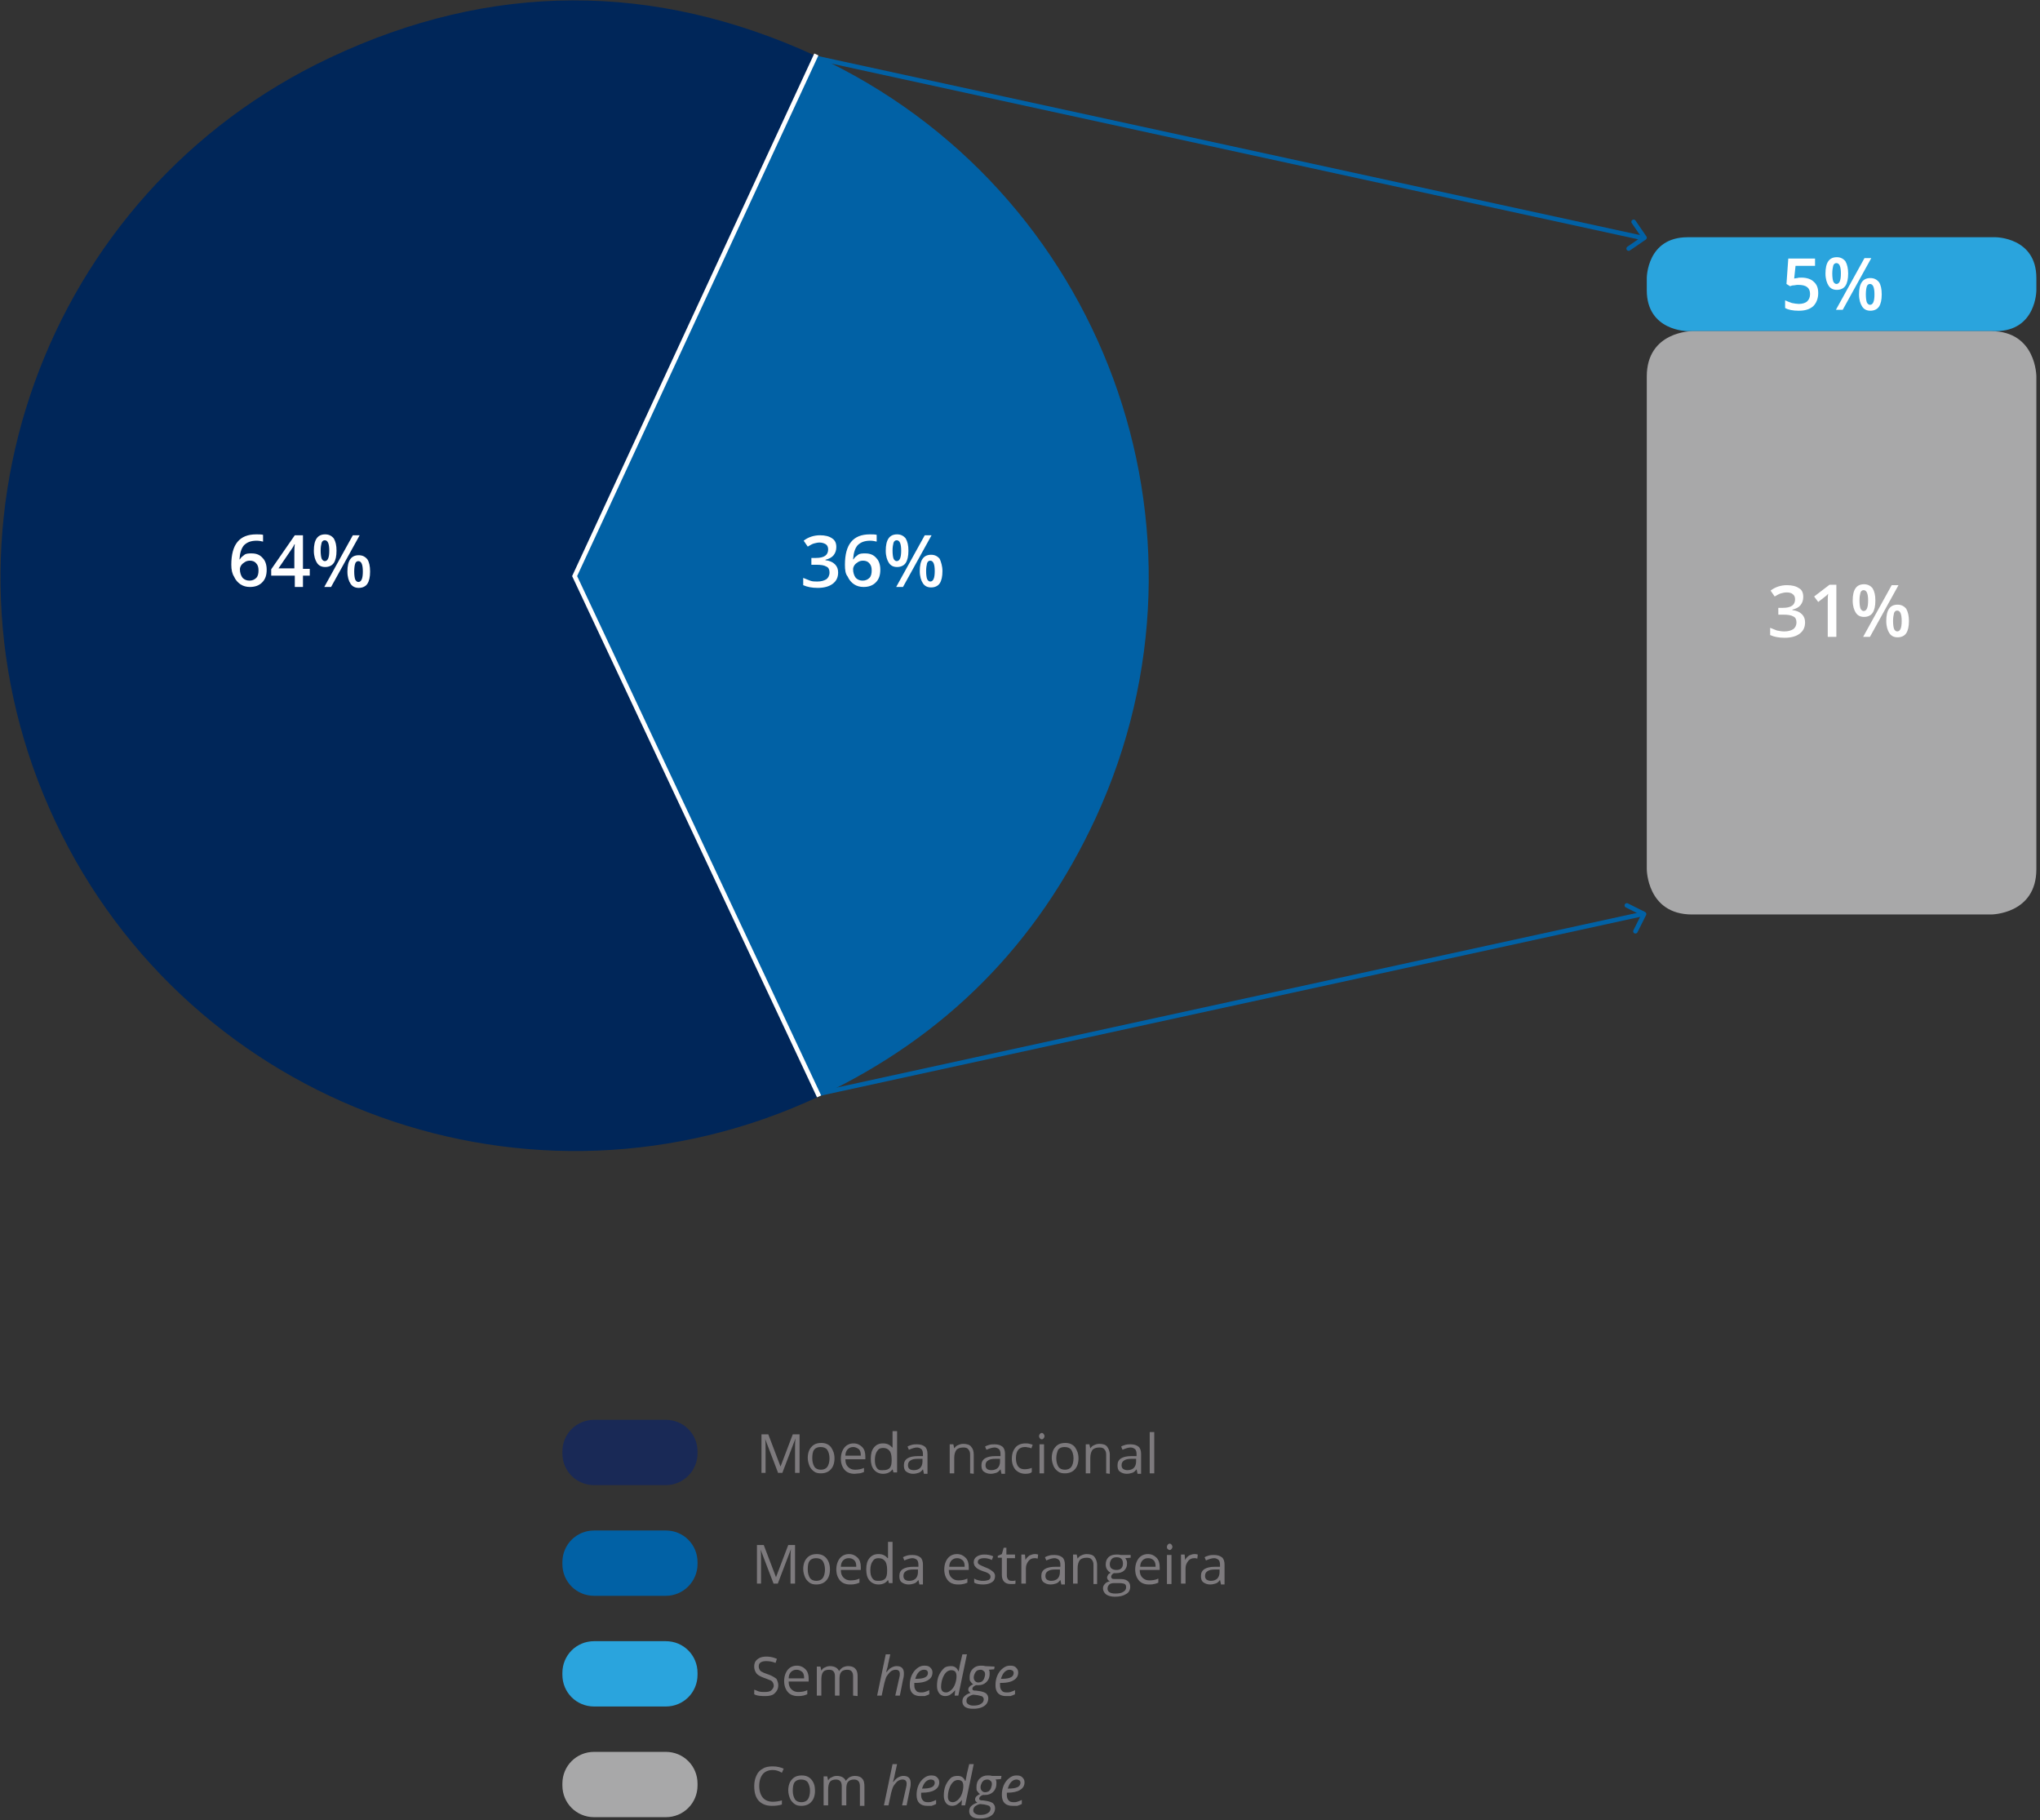 <svg version="1.1" id="Camada_1" xmlns="http://www.w3.org/2000/svg" xmlns:xlink="http://www.w3.org/1999/xlink" x="0" y="0" viewBox="0 0 449.8 401.3" xml:space="preserve"><rect x="0" y="0" width="449.8" height="401.3" fill="#333333" stroke="none"/><style>.st4{fill:#7d7a7d}.st8{fill:#fff}.st22{fill:none;stroke:#0161a5;stroke-miterlimit:10}</style><defs><path id="SVGID_11_" d="M.1 403.3V.1H449v403.2"/></defs><clipPath id="SVGID_12_"><use xlink:href="#SVGID_11_" overflow="visible"/></clipPath><path d="M146.8 327.4H131c-3.9 0-7-3.1-7-7v-.4c0-3.9 3.1-7 7-7h15.8c3.9 0 7 3.1 7 7v.4c0 3.8-3.1 7-7 7" clip-path="url(#SVGID_12_)" fill="#192956"/><path class="st4" d="M171.6 324.8l-2.9-7.6c.1.6.1 1.3.1 2.1v5.4h-.9v-8.5h1.5l2.7 7.1 2.7-7.1h1.5v8.5h-1v-5.5c0-.6 0-1.3.1-2.1l-2.9 7.6h-.9v.1zm12.4-3.3c0 1-.3 1.9-.8 2.4-.5.6-1.3.9-2.2.9-.6 0-1.1-.1-1.5-.4s-.8-.7-1-1.2-.4-1.1-.4-1.8c0-1 .3-1.9.8-2.4.5-.6 1.2-.9 2.2-.9.9 0 1.6.3 2.1.9.5.7.8 1.5.8 2.5zm-4.9 0c0 .8.2 1.4.5 1.9.3.4.8.6 1.4.6.6 0 1.1-.2 1.4-.6.3-.4.5-1.1.5-1.9s-.2-1.4-.5-1.9c-.3-.4-.8-.6-1.5-.6-.6 0-1.1.2-1.4.6s-.4 1.1-.4 1.9zm9.3 3.4c-.9 0-1.7-.3-2.2-.9s-.8-1.4-.8-2.4.3-1.9.8-2.5 1.2-.9 2-.9 1.4.3 1.9.8.7 1.2.7 2.1v.6h-4.4c0 .8.2 1.3.6 1.7.4.4.9.6 1.5.6.7 0 1.4-.1 2-.4v.9c-.3.1-.7.3-1 .3-.3 0-.7.1-1.1.1zm-.3-5.9c-.5 0-.9.2-1.2.5s-.5.8-.5 1.4h3.4c0-.6-.1-1.1-.4-1.4-.4-.3-.8-.5-1.3-.5zm8.7 4.9c-.5.7-1.2 1-2.1 1-.8 0-1.5-.3-2-.9s-.7-1.4-.7-2.4c0-1.1.2-1.9.7-2.5s1.1-.9 2-.9 1.5.3 2 .9h.1v-3.6h1v9.1h-.8l-.2-.7zm-2 .2c.7 0 1.1-.2 1.4-.5.3-.4.4-.9.4-1.7v-.2c0-.9-.2-1.6-.5-1.9-.3-.4-.8-.6-1.4-.6-.6 0-1 .2-1.3.7-.3.4-.5 1.1-.5 1.9s.1 1.4.5 1.9.8.4 1.4.4zm8.9.7l-.2-.9c-.3.4-.6.7-1 .8-.3.1-.7.2-1.2.2-.6 0-1.1-.2-1.5-.5s-.5-.8-.5-1.4c0-1.3 1-2 3.1-2h1.1v-.4c0-.5-.1-.9-.3-1.1s-.6-.4-1-.4c-.5 0-1.1.2-1.8.5l-.3-.7c.3-.2.7-.3 1-.4.4-.1.8-.1 1.1-.1.8 0 1.3.2 1.7.5s.6.9.6 1.6v4.4h-.8v-.1zm-2.2-.7c.6 0 1.1-.2 1.4-.5.3-.3.5-.8.5-1.4v-.6h-1c-.8 0-1.3.1-1.7.4-.3.2-.5.5-.5 1 0 .4.1.6.3.8s.6.3 1 .3zm12.4.7v-4.1c0-.5-.1-.9-.4-1.2-.2-.3-.6-.4-1.1-.4-.7 0-1.2.2-1.5.5-.3.4-.5 1-.5 1.8v3.4h-1v-6.4h.8l.2.9c.2-.3.5-.6.8-.7.4-.2.8-.3 1.2-.3.8 0 1.4.2 1.7.6.4.4.6 1 .6 1.8v4.2l-.8-.1zm6.9 0l-.2-.9c-.3.4-.6.7-1 .8-.3.1-.7.2-1.2.2-.6 0-1.1-.2-1.5-.5s-.5-.8-.5-1.4c0-1.3 1-2 3.1-2h1.1v-.4c0-.5-.1-.9-.3-1.1s-.6-.4-1-.4c-.5 0-1.1.2-1.8.5l-.3-.7c.3-.2.7-.3 1-.4.4-.1.8-.1 1.1-.1.8 0 1.3.2 1.7.5s.6.9.6 1.6v4.4h-.8v-.1zm-2.2-.7c.6 0 1.1-.2 1.4-.5.3-.3.5-.8.5-1.4v-.6h-1c-.8 0-1.3.1-1.7.4-.3.2-.5.5-.5 1 0 .4.1.6.3.8s.6.3 1 .3zm7.5.8c-.9 0-1.6-.3-2.2-.9-.5-.6-.8-1.4-.8-2.4 0-1.1.3-1.9.8-2.5s1.3-.9 2.2-.9c.3 0 .6 0 .9.1.3.1.5.1.7.2l-.3.8c-.2-.1-.4-.2-.7-.2-.3-.1-.5-.1-.7-.1-1.3 0-2 .8-2 2.5 0 .8.2 1.4.5 1.8s.8.6 1.4.6c.5 0 1.1-.1 1.6-.3v.9c-.2.3-.8.4-1.4.4zm3-8.3c0-.2.1-.4.2-.5.1-.1.2-.2.4-.2s.3.1.4.2c.1.1.2.3.2.5s-.1.4-.2.5c-.1.1-.2.2-.4.2s-.3-.1-.4-.2c-.1-.1-.2-.3-.2-.5zm1.1 8.2h-1v-6.4h1v6.4zm7.6-3.3c0 1-.3 1.9-.8 2.4-.5.6-1.3.9-2.2.9-.6 0-1.1-.1-1.5-.4s-.8-.7-1-1.2-.4-1.1-.4-1.8c0-1 .3-1.9.8-2.4.5-.6 1.2-.9 2.2-.9.9 0 1.6.3 2.1.9.5.7.8 1.5.8 2.5zm-4.9 0c0 .8.2 1.4.5 1.9.3.4.8.6 1.4.6.6 0 1.1-.2 1.4-.6.3-.4.5-1.1.5-1.9s-.2-1.4-.5-1.9c-.3-.4-.8-.6-1.5-.6-.6 0-1.1.2-1.4.6-.2.5-.4 1.1-.4 1.9zm11 3.3v-4.1c0-.5-.1-.9-.4-1.2-.2-.3-.6-.4-1.1-.4-.7 0-1.2.2-1.5.5-.3.4-.5 1-.5 1.8v3.4h-1v-6.4h.8l.2.9c.2-.3.5-.6.8-.7.4-.2.8-.3 1.2-.3.8 0 1.4.2 1.7.6s.6 1 .6 1.8v4.2l-.8-.1zm6.9 0l-.2-.9c-.3.4-.6.7-1 .8-.3.1-.7.2-1.2.2-.6 0-1.1-.2-1.5-.5s-.5-.8-.5-1.4c0-1.3 1-2 3.1-2h1.1v-.4c0-.5-.1-.9-.3-1.1s-.6-.4-1-.4c-.5 0-1.1.2-1.8.5l-.3-.7c.3-.2.7-.3 1-.4.4-.1.8-.1 1.1-.1.8 0 1.3.2 1.7.5s.6.9.6 1.6v4.4h-.8v-.1zm-2.2-.7c.6 0 1.1-.2 1.4-.5.3-.3.5-.8.5-1.4v-.6h-1c-.8 0-1.3.1-1.7.4-.3.2-.5.5-.5 1 0 .4.1.6.3.8.3.2.6.3 1 .3zm5.9.7h-1v-9.1h1v9.1zm-83.9 24.4l-2.9-7.6c.1.6.1 1.3.1 2.1v5.4h-.9v-8.5h1.5l2.7 7.1 2.7-7.1h1.5v8.5h-1v-5.5c0-.6 0-1.3.1-2.1l-2.9 7.6h-.9v.1zM183 346c0 1-.3 1.9-.8 2.4-.5.6-1.3.9-2.2.9-.6 0-1.1-.1-1.5-.4s-.8-.7-1-1.2-.4-1.1-.4-1.8c0-1 .3-1.9.8-2.4.5-.6 1.2-.9 2.2-.9.9 0 1.6.3 2.1.9.5.6.8 1.4.8 2.5zm-4.9 0c0 .8.2 1.4.5 1.9.3.4.8.6 1.4.6.6 0 1.1-.2 1.4-.6.3-.4.5-1.1.5-1.9s-.2-1.4-.5-1.9c-.3-.4-.8-.6-1.5-.6-.6 0-1.1.2-1.4.6s-.4 1-.4 1.9zm9.3 3.3c-.9 0-1.7-.3-2.2-.9s-.8-1.4-.8-2.4.3-1.9.8-2.5 1.2-.9 2-.9 1.4.3 1.9.8.7 1.2.7 2.1v.6h-4.4c0 .8.2 1.3.6 1.7.4.4.9.6 1.5.6.7 0 1.4-.1 2-.4v.9c-.3.1-.7.3-1 .3-.3.1-.7.1-1.1.1zm-.3-5.8c-.5 0-.9.2-1.2.5s-.5.8-.5 1.4h3.4c0-.6-.1-1.1-.4-1.4-.4-.4-.8-.5-1.3-.5zm8.7 4.8c-.5.7-1.2 1-2.1 1-.8 0-1.5-.3-2-.9s-.7-1.4-.7-2.4c0-1.1.2-1.9.7-2.5s1.1-.9 2-.9 1.5.3 2 .9h.1v-3.6h1v9.1h-.8l-.2-.7zm-2 .2c.7 0 1.1-.2 1.4-.5.3-.4.4-.9.4-1.7v-.3c0-.9-.2-1.6-.5-1.9-.3-.4-.8-.6-1.4-.6-.6 0-1 .2-1.3.7-.3.4-.5 1.1-.5 1.9s.1 1.4.5 1.9.8.5 1.4.5zm8.9.7l-.2-.9c-.3.4-.6.7-1 .8-.3.1-.7.2-1.2.2-.6 0-1.1-.2-1.5-.5s-.5-.8-.5-1.4c0-1.3 1-2 3.1-2h1.1v-.4c0-.5-.1-.9-.3-1.1s-.6-.4-1-.4c-.5 0-1.1.2-1.8.5l-.3-.7c.3-.2.7-.3 1-.4.4-.1.8-.1 1.1-.1.8 0 1.3.2 1.7.5s.6.9.6 1.6v4.4h-.8v-.1zm-2.2-.7c.6 0 1.1-.2 1.4-.5.3-.3.5-.8.5-1.4v-.6h-1c-.8 0-1.3.1-1.7.4-.3.2-.5.5-.5 1 0 .4.1.6.3.8s.6.3 1 .3zm10.7.8c-.9 0-1.7-.3-2.2-.9s-.8-1.4-.8-2.4.3-1.9.8-2.5 1.2-.9 2-.9 1.4.3 1.9.8.7 1.2.7 2.1v.6h-4.4c0 .8.2 1.3.6 1.7.4.4.9.6 1.5.6.7 0 1.4-.1 2-.4v.9c-.3.1-.7.3-1 .3-.3.1-.7.1-1.1.1zm-.2-5.8c-.5 0-.9.2-1.2.5s-.5.8-.5 1.4h3.4c0-.6-.1-1.1-.4-1.4-.5-.4-.8-.5-1.3-.5zm8.4 3.9c0 .6-.2 1.1-.7 1.4-.4.3-1.1.5-1.9.5-.8 0-1.5-.1-2-.4v-.9c.3.2.6.3 1 .4s.7.1 1 .1c.5 0 .9-.1 1.2-.2.3-.2.4-.4.4-.7 0-.2-.1-.5-.3-.6-.2-.2-.6-.4-1.3-.6-.6-.2-1-.4-1.3-.6s-.4-.4-.6-.6c-.1-.2-.2-.5-.2-.8 0-.5.2-.9.6-1.2.4-.3 1-.5 1.7-.5s1.4.1 2 .4l-.3.8c-.6-.3-1.2-.4-1.7-.4s-.8.1-1 .2-.4.3-.4.6c0 .2 0 .3.1.4s.2.2.4.3c.2.1.6.3 1.1.5.8.3 1.3.6 1.5.8.5.3.7.7.7 1.1zm3.6 1.1h.5c.2 0 .3-.1.4-.1v.7c-.1.1-.3.1-.5.1h-.6c-1.2 0-1.9-.7-1.9-2v-3.8h-.9v-.4l.9-.4.4-1.4h.6v1.5h1.9v.8H222v3.8c0 .4.1.7.3.9.1.2.4.3.7.3zm5.1-5.9c.3 0 .5 0 .8.1l-.1.9c-.3-.1-.5-.1-.7-.1-.5 0-1 .2-1.3.6s-.6.9-.6 1.6v3.4h-1v-6.4h.8l.1 1.2c.2-.4.5-.7.9-1 .3-.1.7-.3 1.1-.3zm5.9 6.6l-.2-.9c-.3.4-.6.7-1 .8-.3.1-.7.2-1.2.2-.6 0-1.1-.2-1.5-.5s-.5-.8-.5-1.4c0-1.3 1-2 3.1-2h1.1v-.4c0-.5-.1-.9-.3-1.1s-.6-.4-1-.4c-.5 0-1.1.2-1.8.5l-.3-.7c.3-.2.7-.3 1-.4.4-.1.8-.1 1.1-.1.8 0 1.3.2 1.7.5s.6.9.6 1.6v4.4h-.8v-.1zm-2.2-.7c.6 0 1.1-.2 1.4-.5.3-.3.5-.8.5-1.4v-.6h-1c-.8 0-1.3.1-1.7.4-.3.2-.5.5-.5 1 0 .4.1.6.3.8.3.2.6.3 1 .3zm9.3.7V345c0-.5-.1-.9-.4-1.2-.2-.3-.6-.4-1.1-.4-.7 0-1.2.2-1.5.5-.3.4-.5 1-.5 1.8v3.4h-1v-6.4h.8l.2.9c.2-.3.5-.6.8-.7.4-.2.8-.3 1.2-.3.8 0 1.4.2 1.7.6s.6 1 .6 1.8v4.2h-.8zm8.2-6.4v.6l-1.2.1c.1.1.2.3.3.5s.1.5.1.7c0 .6-.2 1.1-.6 1.5s-1 .6-1.8.6h-.5c-.4.2-.6.5-.6.8 0 .2.1.3.2.4.1.1.4.1.7.1h1.1c.7 0 1.2.1 1.6.4.4.3.6.7.6 1.3 0 .7-.3 1.3-.9 1.6-.6.4-1.4.6-2.5.6-.8 0-1.5-.2-1.9-.5s-.7-.8-.7-1.3c0-.4.1-.7.4-1 .2-.3.6-.5 1.1-.6-.2-.1-.3-.2-.4-.3-.1-.2-.2-.3-.2-.5s.1-.4.2-.6c.1-.2.3-.3.6-.5-.3-.1-.6-.4-.8-.7-.2-.3-.3-.7-.3-1.1 0-.7.2-1.2.6-1.6s1-.6 1.8-.6c.3 0 .6 0 .9.1h2.2zm-5.1 7.4c0 .3.1.6.4.8.3.2.7.3 1.3.3.8 0 1.4-.1 1.8-.4.4-.2.6-.6.6-1 0-.3-.1-.6-.3-.7s-.6-.2-1.2-.2h-1.2c-.4 0-.8.1-1 .3-.3.3-.4.6-.4.9zm.5-5.4c0 .4.1.8.4 1 .3.2.6.3 1.1.3.9 0 1.4-.5 1.4-1.4 0-1-.5-1.4-1.4-1.4-.5 0-.8.1-1.1.4-.2.3-.4.6-.4 1.1zm8.6 4.5c-.9 0-1.7-.3-2.2-.9s-.8-1.4-.8-2.4.3-1.9.8-2.5 1.2-.9 2-.9 1.4.3 1.9.8.7 1.2.7 2.1v.6h-4.4c0 .8.2 1.3.6 1.7.4.4.9.6 1.5.6.7 0 1.4-.1 2-.4v.9c-.3.1-.7.3-1 .3-.3.1-.6.1-1.1.1zm-.2-5.8c-.5 0-.9.2-1.2.5s-.5.8-.5 1.4h3.4c0-.6-.1-1.1-.4-1.4-.4-.4-.8-.5-1.3-.5zm4.2-2.5c0-.2.1-.4.2-.5s.2-.2.4-.2.3.1.4.2.2.3.2.5-.1.4-.2.5-.2.2-.4.2-.3-.1-.4-.2c-.2-.1-.2-.3-.2-.5zm1 8.2h-1v-6.4h1v6.4zm5-6.6c.3 0 .5 0 .8.1l-.1.9c-.3-.1-.5-.1-.7-.1-.5 0-1 .2-1.3.6s-.6.9-.6 1.6v3.4h-1v-6.4h.8l.1 1.2c.2-.4.5-.7.9-1 .3-.1.7-.3 1.1-.3zm5.9 6.6l-.2-.9c-.3.4-.6.7-1 .8-.3.1-.7.2-1.2.2-.6 0-1.1-.2-1.5-.5s-.5-.8-.5-1.4c0-1.3 1-2 3.1-2h1.1v-.4c0-.5-.1-.9-.3-1.1-.2-.2-.6-.4-1-.4-.5 0-1.1.2-1.8.5l-.3-.7c.3-.2.7-.3 1-.4.4-.1.8-.1 1.1-.1.8 0 1.3.2 1.7.5.4.3.6.9.6 1.6v4.4h-.8v-.1zm-2.2-.7c.6 0 1.1-.2 1.4-.5s.5-.8.5-1.4v-.6h-1c-.8 0-1.3.1-1.7.4-.3.2-.5.5-.5 1 0 .4.1.6.3.8.3.2.6.3 1 .3z"/><defs><path id="SVGID_13_" d="M.1 403.3V.1H449v403.2"/></defs><clipPath id="SVGID_14_"><use xlink:href="#SVGID_13_" overflow="visible"/></clipPath><path d="M146.8 351.8H131c-3.9 0-7-3.1-7-7v-.4c0-3.9 3.1-7 7-7h15.8c3.9 0 7 3.1 7 7v.4c0 3.8-3.1 7-7 7" clip-path="url(#SVGID_14_)" fill="#0161a5"/><path class="st4" d="M170.4 390.2c-.9 0-1.7.3-2.2.9s-.8 1.5-.8 2.6.3 2 .8 2.6 1.3.9 2.2.9c.6 0 1.3-.1 2-.3v.9c-.6.2-1.3.3-2.2.3-1.3 0-2.2-.4-2.9-1.1-.7-.8-1-1.8-1-3.3 0-.9.2-1.7.5-2.3.3-.7.8-1.2 1.4-1.5.6-.4 1.4-.5 2.2-.5.9 0 1.7.2 2.4.5l-.4.9c-.7-.4-1.3-.6-2-.6zm9.3 4.6c0 1-.3 1.9-.8 2.4-.5.6-1.3.9-2.2.9-.6 0-1.1-.1-1.5-.4s-.8-.7-1-1.2-.4-1.1-.4-1.8c0-1 .3-1.9.8-2.4.5-.6 1.2-.9 2.2-.9.9 0 1.6.3 2.1.9.6.7.8 1.5.8 2.5zm-4.9 0c0 .8.2 1.4.5 1.9.3.4.8.6 1.4.6.6 0 1.1-.2 1.4-.6.3-.4.5-1.1.5-1.9s-.2-1.4-.5-1.9c-.3-.4-.8-.6-1.5-.6-.6 0-1.1.2-1.4.6s-.4 1.1-.4 1.9zm14.8 3.2v-4.2c0-.5-.1-.9-.3-1.1-.2-.3-.6-.4-1-.4-.6 0-1.1.2-1.3.5-.3.3-.4.9-.4 1.6v3.6h-1v-4.2c0-.5-.1-.9-.3-1.1-.2-.3-.6-.4-1-.4-.6 0-1.1.2-1.3.5-.3.4-.4 1-.4 1.8v3.4h-1v-6.4h.8l.2.9c.2-.3.4-.6.8-.7.3-.2.7-.3 1.1-.3 1 0 1.7.4 2 1.1.2-.3.5-.6.8-.8.4-.2.8-.3 1.2-.3.7 0 1.3.2 1.6.6.4.4.5 1 .5 1.8v4.2h-1v-.1zm9.3 0l.9-4c.1-.4.1-.6.1-.8 0-.6-.3-.9-.9-.9-.3 0-.7.1-1 .3-.3.2-.6.6-.9 1s-.4 1-.6 1.6l-.6 2.8h-1l1.9-9.1h1c-.1.3-.1.6-.2.9-.1.3-.1.6-.2.9-.1.3-.1.6-.2 1-.1.3-.2.7-.3 1.1h.1c.4-.5.7-.8 1.1-1 .4-.2.7-.3 1.1-.3.5 0 .9.1 1.2.4s.4.7.4 1.2c0 .2 0 .6-.1 1-.2.8-.4 2.1-.8 3.9h-1zm5.5.1c-.7 0-1.3-.2-1.7-.6s-.6-1-.6-1.8c0-.7.1-1.4.4-2.1s.7-1.2 1.2-1.6 1-.6 1.6-.6 1 .1 1.3.4.5.6.5 1.1c0 .7-.3 1.3-1 1.7-.6.4-1.6.6-2.8.6h-.2v.5c0 .5.1.9.4 1.2.2.3.6.4 1.1.4.2 0 .5 0 .8-.1s.6-.2 1-.4v.9c-.4.2-.7.3-1 .4h-1zm.8-5.8c-.4 0-.8.2-1.1.5-.4.4-.6.9-.8 1.5h.1c.9 0 1.6-.1 2-.3.5-.2.7-.6.7-1 0-.2-.1-.4-.2-.5s-.4-.2-.7-.2zm6-.8c.8 0 1.3.4 1.6 1.1h.1c.1-.6.2-1.1.3-1.6l.5-2.1h1l-1.9 9.1h-.8l.1-1.2c-.4.5-.8.8-1.1 1s-.7.3-1.1.3c-.5 0-1-.2-1.3-.6s-.5-.9-.5-1.6c0-.8.1-1.6.4-2.3.3-.7.7-1.2 1.1-1.6s1-.5 1.6-.5zm-1.1 5.8c.4 0 .7-.2 1.1-.5.4-.4.7-.8.9-1.4s.3-1.1.3-1.7c0-.4-.1-.8-.3-1s-.5-.3-.9-.3-.8.2-1.1.5-.6.8-.8 1.4-.3 1.2-.3 1.8c0 .8.4 1.2 1.1 1.2zm10.7-5.7l-.1.6-1.2.1c.2.2.2.5.2.9 0 .7-.2 1.3-.7 1.8s-1.1.7-1.8.7h-.5c-.5.2-.8.5-.8.8 0 .2.1.3.2.3.1.1.3.1.6.1l.7.1c.7.1 1.2.3 1.5.5.3.3.5.6.5 1.1 0 .7-.3 1.3-.9 1.7-.6.4-1.4.6-2.4.6-.8 0-1.3-.1-1.8-.4-.4-.3-.6-.7-.6-1.2 0-.4.1-.8.4-1.1.3-.3.7-.6 1.4-.8-.3-.2-.5-.4-.5-.7 0-.3.1-.5.3-.7s.5-.4.8-.5c-.2-.1-.4-.3-.6-.6-.2-.2-.2-.5-.2-.9 0-.8.2-1.4.7-1.9s1.1-.7 1.8-.7c.3 0 .6 0 .9.1h2.1v.1zm-6.2 7.5c0 .3.1.5.4.7.3.2.6.3 1.1.3.7 0 1.3-.1 1.7-.4.4-.2.6-.6.6-1 0-.2-.1-.4-.3-.6-.2-.1-.6-.2-1.1-.3l-.9-.1c-.5.1-.8.3-1.1.5-.3.3-.4.6-.4.9zm1.6-5.1c0 .3.1.6.3.8.2.2.4.3.7.3s.6-.1.8-.2c.2-.2.4-.4.5-.7.1-.3.2-.6.2-.9s-.1-.6-.3-.7c-.2-.2-.4-.3-.7-.3s-.6.1-.8.2c-.2.2-.4.4-.5.7-.1.2-.2.5-.2.8zm7 4.1c-.7 0-1.3-.2-1.7-.6s-.6-1-.6-1.8c0-.7.1-1.4.4-2.1s.7-1.2 1.2-1.6 1-.6 1.6-.6 1 .1 1.3.4.5.6.5 1.1c0 .7-.3 1.3-1 1.7-.6.4-1.6.6-2.8.6h-.1v.5c0 .5.1.9.4 1.2.2.3.6.4 1.1.4.2 0 .5 0 .8-.1s.6-.2 1-.4v.9c-.4.2-.7.3-1 .4h-1.1zm.9-5.8c-.4 0-.8.2-1.1.5-.4.4-.6.9-.8 1.5h.1c.9 0 1.6-.1 2-.3.5-.2.7-.6.7-1 0-.2-.1-.4-.2-.5-.2-.1-.4-.2-.7-.2z"/><defs><path id="SVGID_15_" d="M.1 403.3V.1H449v403.2"/></defs><clipPath id="SVGID_16_"><use xlink:href="#SVGID_15_" overflow="visible"/></clipPath><path d="M146.8 376.2H131c-3.9 0-7-3.1-7-7v-.4c0-3.9 3.1-7 7-7h15.8c3.9 0 7 3.1 7 7v.4c0 3.9-3.1 7-7 7" clip-path="url(#SVGID_16_)" fill="#2aa4dd"/><path class="st4" d="M171.6 371.5c0 .8-.3 1.3-.8 1.8s-1.3.6-2.2.6c-1 0-1.8-.1-2.3-.4v-1c.4.1.7.3 1.1.4.4.1.8.1 1.2.1.7 0 1.2-.1 1.5-.4s.5-.6.5-1c0-.3-.1-.5-.2-.7-.1-.2-.3-.4-.6-.5-.3-.1-.7-.3-1.3-.5-.8-.3-1.4-.6-1.7-1-.3-.4-.5-.9-.5-1.5 0-.7.2-1.2.7-1.6.5-.4 1.1-.6 2-.6s1.6.2 2.3.5l-.3.9c-.7-.3-1.4-.4-2.1-.4-.5 0-.9.1-1.2.3-.3.2-.4.5-.4.9 0 .3.1.5.2.7.1.2.3.4.6.5.3.2.7.3 1.2.5.9.3 1.5.7 1.9 1 .2.4.4.9.4 1.4zm4.3 2.4c-.9 0-1.7-.3-2.2-.9-.5-.6-.8-1.4-.8-2.4s.3-1.9.8-2.5c.5-.6 1.2-.9 2-.9s1.4.3 1.9.8.7 1.2.7 2.1v.6h-4.4c0 .8.2 1.3.6 1.7.4.4.9.6 1.5.6.7 0 1.4-.1 2-.4v.9c-.3.1-.7.3-1 .3-.3.1-.7.1-1.1.1zm-.3-5.8c-.5 0-.9.2-1.2.5s-.5.8-.5 1.4h3.4c0-.6-.1-1.1-.4-1.4-.4-.3-.7-.5-1.3-.5zm12.5 5.7v-4.2c0-.5-.1-.9-.3-1.1-.2-.3-.6-.4-1-.4-.6 0-1.1.2-1.3.5-.3.3-.4.9-.4 1.6v3.6h-1v-4.2c0-.5-.1-.9-.3-1.1-.2-.3-.6-.4-1-.4-.6 0-1.1.2-1.3.5-.3.4-.4 1-.4 1.8v3.4h-1v-6.4h.8l.2.9c.2-.3.4-.6.8-.7.3-.2.7-.3 1.1-.3 1 0 1.7.4 2 1.1.2-.3.5-.6.8-.8.4-.2.8-.3 1.2-.3.7 0 1.3.2 1.6.6.4.4.5 1 .5 1.8v4.2l-1-.1zm9.3 0l.9-4c.1-.4.1-.6.1-.8 0-.6-.3-.9-.9-.9-.3 0-.7.1-1 .3-.3.2-.6.6-.9 1-.3.4-.4 1-.6 1.6l-.6 2.8h-1l1.9-9.1h1c-.1.3-.1.6-.2.9-.1.3-.1.6-.2.9-.1.3-.1.6-.2 1-.1.3-.2.7-.3 1.1h.1c.4-.5.7-.8 1.1-1 .4-.2.7-.3 1.1-.3.5 0 .9.1 1.2.4s.4.7.4 1.2c0 .2 0 .6-.1 1-.2.8-.4 2.1-.8 3.9h-1zm5.5.1c-.7 0-1.3-.2-1.7-.6-.4-.4-.6-1-.6-1.8 0-.7.1-1.4.4-2.1s.7-1.2 1.2-1.6c.5-.4 1-.6 1.6-.6s1 .1 1.3.4.5.6.5 1.1c0 .7-.3 1.3-1 1.7-.6.4-1.6.6-2.8.6h-.2v.5c0 .5.1.9.4 1.2.2.3.6.4 1.1.4.2 0 .5 0 .8-.1.3-.1.6-.2 1-.4v.9c-.4.2-.7.3-1 .4h-1zm.8-5.8c-.4 0-.8.2-1.1.5-.4.4-.6.9-.8 1.5h.1c.9 0 1.6-.1 2-.3.5-.2.7-.6.7-1 0-.2-.1-.4-.2-.5-.1-.1-.3-.2-.7-.2zm6-.8c.8 0 1.3.4 1.6 1.1h.1c.1-.6.2-1.1.3-1.6l.5-2.1h1l-1.9 9.1h-.8l.1-1.2c-.4.5-.8.8-1.1 1s-.7.3-1.1.3c-.5 0-1-.2-1.3-.6-.3-.4-.5-.9-.5-1.6 0-.8.1-1.6.4-2.3a5 5 0 0 1 1.1-1.6c.4-.4 1-.5 1.6-.5zm-1.1 5.8c.4 0 .7-.2 1.1-.5.4-.4.7-.8.9-1.4.2-.6.3-1.1.3-1.7 0-.4-.1-.8-.3-1s-.5-.3-.9-.3-.8.2-1.1.5-.6.8-.8 1.4c-.2.6-.3 1.2-.3 1.8 0 .8.4 1.2 1.1 1.2zm10.7-5.7l-.1.6-1.2.1c.2.2.2.5.2.9 0 .7-.2 1.3-.7 1.8s-1.1.7-1.8.7h-.5c-.5.2-.8.5-.8.8 0 .2.1.3.2.3.1.1.3.1.6.1l.7.1c.7.1 1.2.3 1.5.5.3.3.5.6.5 1.1 0 .7-.3 1.3-.9 1.7-.6.4-1.4.6-2.4.6-.8 0-1.3-.1-1.8-.4-.4-.3-.6-.7-.6-1.2 0-.4.1-.8.4-1.1.3-.3.7-.6 1.4-.8-.3-.2-.5-.4-.5-.7s.1-.5.3-.7.5-.4.8-.5c-.2-.1-.4-.3-.6-.6-.2-.2-.2-.5-.2-.9 0-.8.2-1.4.7-1.9s1.1-.7 1.8-.7c.3 0 .6 0 .9.1l2.1.1zm-6.2 7.6c0 .3.1.5.4.7.3.2.6.3 1.1.3.7 0 1.3-.1 1.7-.4.4-.2.6-.6.6-1 0-.2-.1-.4-.3-.6-.2-.1-.6-.2-1.1-.3l-.9-.1c-.5.1-.8.3-1.1.5s-.4.5-.4.9zm1.6-5.2c0 .3.1.6.3.8s.4.3.7.3.6-.1.8-.2c.2-.2.4-.4.5-.7s.2-.6.2-.9-.1-.6-.3-.7c-.2-.2-.4-.3-.7-.3s-.6.1-.8.2c-.2.2-.4.4-.5.7-.1.2-.2.5-.2.8zm7.1 4.1c-.7 0-1.3-.2-1.7-.6-.4-.4-.6-1-.6-1.8 0-.7.1-1.4.4-2.1s.7-1.2 1.2-1.6c.5-.4 1-.6 1.6-.6s1 .1 1.3.4.5.6.5 1.1c0 .7-.3 1.3-1 1.7-.6.4-1.6.6-2.8.6h-.2v.5c0 .5.1.9.4 1.2.2.3.6.4 1.1.4.2 0 .5 0 .8-.1.3-.1.6-.2 1-.4v.9c-.4.2-.7.3-1 .4h-1zm.8-5.8c-.4 0-.8.2-1.1.5-.4.4-.6.9-.8 1.5h.1c.9 0 1.6-.1 2-.3.5-.2.7-.6.7-1 0-.2-.1-.4-.2-.5-.2-.1-.4-.2-.7-.2z"/><defs><path id="SVGID_17_" d="M.1 403.3V.1H449v403.2"/></defs><clipPath id="SVGID_18_"><use xlink:href="#SVGID_17_" overflow="visible"/></clipPath><path d="M146.8 400.6H131c-3.9 0-7-3.1-7-7v-.4c0-3.9 3.1-7 7-7h15.8c3.9 0 7 3.1 7 7v.4c0 3.9-3.1 7-7 7" clip-path="url(#SVGID_18_)" fill="#a8a8a9"/><defs><path id="SVGID_19_" d="M.1 403.3V.1H449v403.2"/></defs><clipPath id="SVGID_20_"><use xlink:href="#SVGID_19_" overflow="visible"/></clipPath><path d="M126.7 127.2l53.1-114.9c63.4 29.3 91.1 104.5 61.8 168-12.9 27.9-33.2 48.3-61 61.4l-53.9-114.5z" clip-path="url(#SVGID_20_)" fill="#0161a5"/><defs><path id="SVGID_21_" d="M.1 403.3V.1H449v403.2"/></defs><clipPath id="SVGID_22_"><use xlink:href="#SVGID_21_" overflow="visible"/></clipPath><path d="M126.7 127.2l53.9 114.5c-63.2 29.7-138.6 2.6-168.4-60.6S9.6 42.4 72.8 12.7c35.4-16.7 71.4-16.8 107-.4l-53.1 114.9z" clip-path="url(#SVGID_22_)" fill="#002659"/><path class="st8" d="M184.4 120.6c0 .7-.2 1.3-.6 1.8-.4.5-1 .8-1.8 1v.1c.9.1 1.6.4 2.1.9s.7 1.1.7 1.8c0 1.1-.4 1.9-1.2 2.5s-1.9.9-3.3.9c-1.3 0-2.3-.2-3.2-.6v-1.6l1.5.6c.5.2 1.1.2 1.6.2.9 0 1.5-.2 2-.5.4-.3.7-.8.7-1.5 0-.6-.2-1.1-.7-1.3-.5-.3-1.2-.4-2.3-.4h-1V123h1c1.8 0 2.7-.6 2.7-1.9 0-.5-.2-.9-.5-1.1s-.8-.4-1.4-.4c-.4 0-.8.1-1.2.2s-.9.4-1.4.7l-.9-1.3c1-.8 2.3-1.2 3.6-1.2 1.1 0 2 .2 2.7.7.6.4.9 1 .9 1.9zm1.9 3.9c0-4.5 1.8-6.7 5.5-6.7.6 0 1.1 0 1.5.1v1.5c-.4-.1-.9-.2-1.4-.2-1.2 0-2.1.3-2.8 1-.6.7-.9 1.7-1 3.1h.1c.2-.4.6-.7 1-1s1-.3 1.6-.3c1 0 1.8.3 2.4 1 .6.6.9 1.5.9 2.6 0 1.2-.3 2.1-1 2.8s-1.6 1-2.7 1c-.8 0-1.5-.2-2.1-.6s-1.1-1-1.4-1.7c-.5-.6-.6-1.5-.6-2.6zm3.9 3.5c.6 0 1.1-.2 1.5-.6s.5-1 .5-1.7-.2-1.2-.5-1.5c-.3-.4-.8-.6-1.4-.6-.4 0-.8.1-1.1.3-.3.2-.6.4-.8.7-.2.3-.3.6-.3.9 0 .7.2 1.4.6 1.9.4.4.9.6 1.5.6zm10.1-6.6c0 1.2-.2 2.1-.6 2.7-.4.6-1.1.9-1.9.9-.8 0-1.4-.3-1.8-.9-.4-.6-.7-1.5-.7-2.7 0-2.4.8-3.6 2.5-3.6.8 0 1.4.3 1.9.9.4.7.6 1.5.6 2.7zm-3.5 0c0 .8.1 1.4.2 1.7s.4.6.7.6c.7 0 1-.8 1-2.3s-.3-2.3-1-2.3c-.3 0-.6.2-.7.6s-.2.9-.2 1.7zm8.6-3.4l-6.3 11.4h-1.5l6.3-11.4h1.5zm2.4 7.9c0 1.2-.2 2.1-.6 2.7-.4.6-1.1.9-1.9.9-.8 0-1.4-.3-1.8-.9-.4-.6-.7-1.5-.7-2.7 0-2.4.8-3.6 2.5-3.6.8 0 1.4.3 1.9.9.3.7.6 1.6.6 2.7zm-3.6 0c0 .8.1 1.4.2 1.7s.4.6.7.6c.7 0 1-.8 1-2.3s-.3-2.3-1-2.3c-.3 0-.6.2-.7.6-.1.4-.2 1-.2 1.7z"/><path class="st22" d="M179.6 12.7l182.3 39.7"/><path class="st8" d="M51 124.5c0-4.5 1.8-6.7 5.5-6.7.6 0 1.1 0 1.5.1v1.5c-.4-.1-.9-.2-1.4-.2-1.2 0-2.1.3-2.8 1-.6.7-.9 1.7-1 3.1h.1c.2-.4.6-.7 1-1s1-.3 1.6-.3c1 0 1.8.3 2.4 1 .6.6.9 1.5.9 2.6 0 1.2-.3 2.1-1 2.8s-1.6 1-2.7 1c-.8 0-1.5-.2-2.1-.6s-1.1-1-1.4-1.7c-.4-.6-.6-1.5-.6-2.6zm4 3.5c.6 0 1.1-.2 1.5-.6s.5-1 .5-1.7-.2-1.2-.5-1.5c-.3-.4-.8-.6-1.4-.6-.4 0-.8.1-1.1.3-.3.2-.6.4-.8.7-.2.3-.3.6-.3.9 0 .7.2 1.4.6 1.9.4.4.9.6 1.5.6zm13.3-1.1h-1.5v2.5H65v-2.5h-5.2v-1.4L65 118h1.8v7.4h1.5v1.5zm-3.4-1.5v-2.9c0-1 0-1.9.1-2.5h-.1c-.1.3-.4.8-.7 1.2l-2.8 4.1h3.5v.1zm9.3-4c0 1.2-.2 2.1-.6 2.7s-1.1.9-1.9.9-1.4-.3-1.8-.9-.7-1.5-.7-2.7c0-2.4.8-3.6 2.5-3.6.8 0 1.4.3 1.9.9.4.7.6 1.5.6 2.7zm-3.5 0c0 .8.1 1.4.2 1.7s.4.6.7.6c.7 0 1-.8 1-2.3s-.3-2.3-1-2.3c-.3 0-.6.2-.7.6s-.2.9-.2 1.7zm8.6-3.4L73 129.4h-1.5l6.3-11.4h1.5zm2.3 8c0 1.2-.2 2.1-.6 2.7-.4.6-1.1.9-1.9.9s-1.4-.3-1.8-.9c-.4-.6-.7-1.5-.7-2.7 0-2.4.8-3.6 2.5-3.6.8 0 1.4.3 1.9.9.4.6.6 1.5.6 2.7zm-3.5 0c0 .8.1 1.4.2 1.7s.4.6.7.6c.7 0 1-.8 1-2.3s-.3-2.3-1-2.3c-.3 0-.6.2-.7.6-.1.3-.2.9-.2 1.7z"/><path class="st22" d="M180.2 241.2l182.4-39.8"/><defs><path id="SVGID_23_" d="M.1 403.3V.1H449v403.2"/></defs><clipPath id="SVGID_24_"><use xlink:href="#SVGID_23_" overflow="visible"/></clipPath><path d="M449 64s0 9-9 9h-67.9s-9 0-9-9v-2.7s0-9 9-9H440s9 0 9 9V64z" clip-path="url(#SVGID_24_)" fill="#2aa4dd"/><defs><path id="SVGID_25_" d="M.1 403.3V.1H449v403.2"/></defs><clipPath id="SVGID_26_"><use xlink:href="#SVGID_25_" overflow="visible"/></clipPath><path d="M449 83s0-10-10-10h-65.9s-10 0-10 10v108.6s0 10 10 10H439s10 0 10-10V83z" clip-path="url(#SVGID_26_)" fill="#a8a8a9"/><path class="st8" d="M397.2 61.2c1.1 0 2.1.3 2.7.9.7.6 1 1.4 1 2.5 0 1.2-.4 2.2-1.1 2.9-.8.7-1.8 1-3.2 1-1.3 0-2.3-.2-3-.6v-1.7c.4.2.9.4 1.5.6.5.1 1.1.2 1.5.2.8 0 1.5-.2 1.9-.6s.6-.9.6-1.6c0-1.4-.9-2-2.6-2-.2 0-.5 0-.9.1-.4 0-.7.1-.9.2l-.8-.5.4-5.6h5.9v1.6h-4.3l-.3 2.8c.2 0 .4-.1.7-.1.2-.1.6-.1.9-.1zm10.3-.9c0 1.2-.2 2.1-.6 2.7-.4.6-1.1.9-1.9.9s-1.4-.3-1.8-.9c-.4-.6-.7-1.5-.7-2.7 0-2.4.8-3.6 2.5-3.6.8 0 1.4.3 1.9.9.4.7.6 1.6.6 2.7zm-3.5 0c0 .8.1 1.4.2 1.7s.4.6.7.6c.7 0 1-.8 1-2.3s-.3-2.3-1-2.3c-.3 0-.6.2-.7.6s-.2 1-.2 1.7zm8.6-3.4l-6.3 11.4h-1.5l6.3-11.4h1.5zm2.3 8c0 1.2-.2 2.1-.6 2.7s-1.1.9-1.9.9-1.4-.3-1.8-.9-.7-1.5-.7-2.7c0-2.4.8-3.6 2.5-3.6.8 0 1.4.3 1.9.9.4.6.6 1.5.6 2.7zm-3.5 0c0 .8.1 1.4.2 1.7s.4.6.7.6c.7 0 1-.8 1-2.3s-.3-2.3-1-2.3c-.3 0-.6.2-.7.6-.1.3-.2.9-.2 1.7zm-13.8 66.7c0 .7-.2 1.3-.6 1.8s-1 .8-1.8 1v.1c.9.1 1.6.4 2.1.9s.7 1.1.7 1.8c0 1.1-.4 1.9-1.2 2.5-.8.6-1.9.9-3.3.9-1.3 0-2.3-.2-3.2-.6v-1.6l1.5.6c.5.1 1.1.2 1.6.2.9 0 1.5-.2 2-.5.4-.3.7-.8.7-1.5 0-.6-.2-1.1-.7-1.3-.5-.3-1.2-.4-2.3-.4h-1V134h1c1.8 0 2.7-.6 2.7-1.9 0-.5-.2-.9-.5-1.1-.3-.3-.8-.4-1.4-.4-.4 0-.8.1-1.2.2s-.9.4-1.4.7l-.9-1.3c1-.8 2.3-1.2 3.6-1.2 1.1 0 2 .2 2.7.7.6.3.9 1 .9 1.9zm7.2 8.8H403V133c0-.9 0-1.6.1-2.1l-.4.4c-.2.2-.8.6-1.8 1.4l-.9-1.2 3.4-2.6h1.5v11.5h-.1zm8.7-8c0 1.2-.2 2.1-.6 2.7-.4.6-1.1.9-1.9.9s-1.4-.3-1.8-.9c-.4-.6-.7-1.5-.7-2.7 0-2.4.8-3.6 2.5-3.6.8 0 1.4.3 1.9.9.4.7.6 1.5.6 2.7zm-3.5 0c0 .8.1 1.4.2 1.7s.4.6.7.6c.7 0 1-.8 1-2.3s-.3-2.3-1-2.3c-.3 0-.6.2-.7.6s-.2.9-.2 1.7zm8.6-3.4l-6.3 11.4h-1.5l6.3-11.4h1.5zm2.3 7.9c0 1.2-.2 2.1-.6 2.7s-1.1.9-1.9.9-1.4-.3-1.8-.9c-.4-.6-.7-1.5-.7-2.7 0-2.4.8-3.6 2.5-3.6.8 0 1.4.3 1.9.9.4.7.6 1.6.6 2.7zm-3.5 0c0 .8.1 1.4.2 1.7s.4.6.7.6c.7 0 1-.8 1-2.3s-.3-2.3-1-2.3c-.3 0-.6.2-.7.6s-.2 1-.2 1.7z"/><path d="M359.1 54.8l3.5-2.4-2.4-3.5m.4 156.4l1.9-3.8-3.8-1.9" stroke-linecap="round" stroke-linejoin="round" fill="none" stroke="#0161a5" stroke-miterlimit="10"/><path fill="none" stroke="#fff" stroke-miterlimit="10" d="M180.6 241.7L126.7 127 180 12"/></svg>